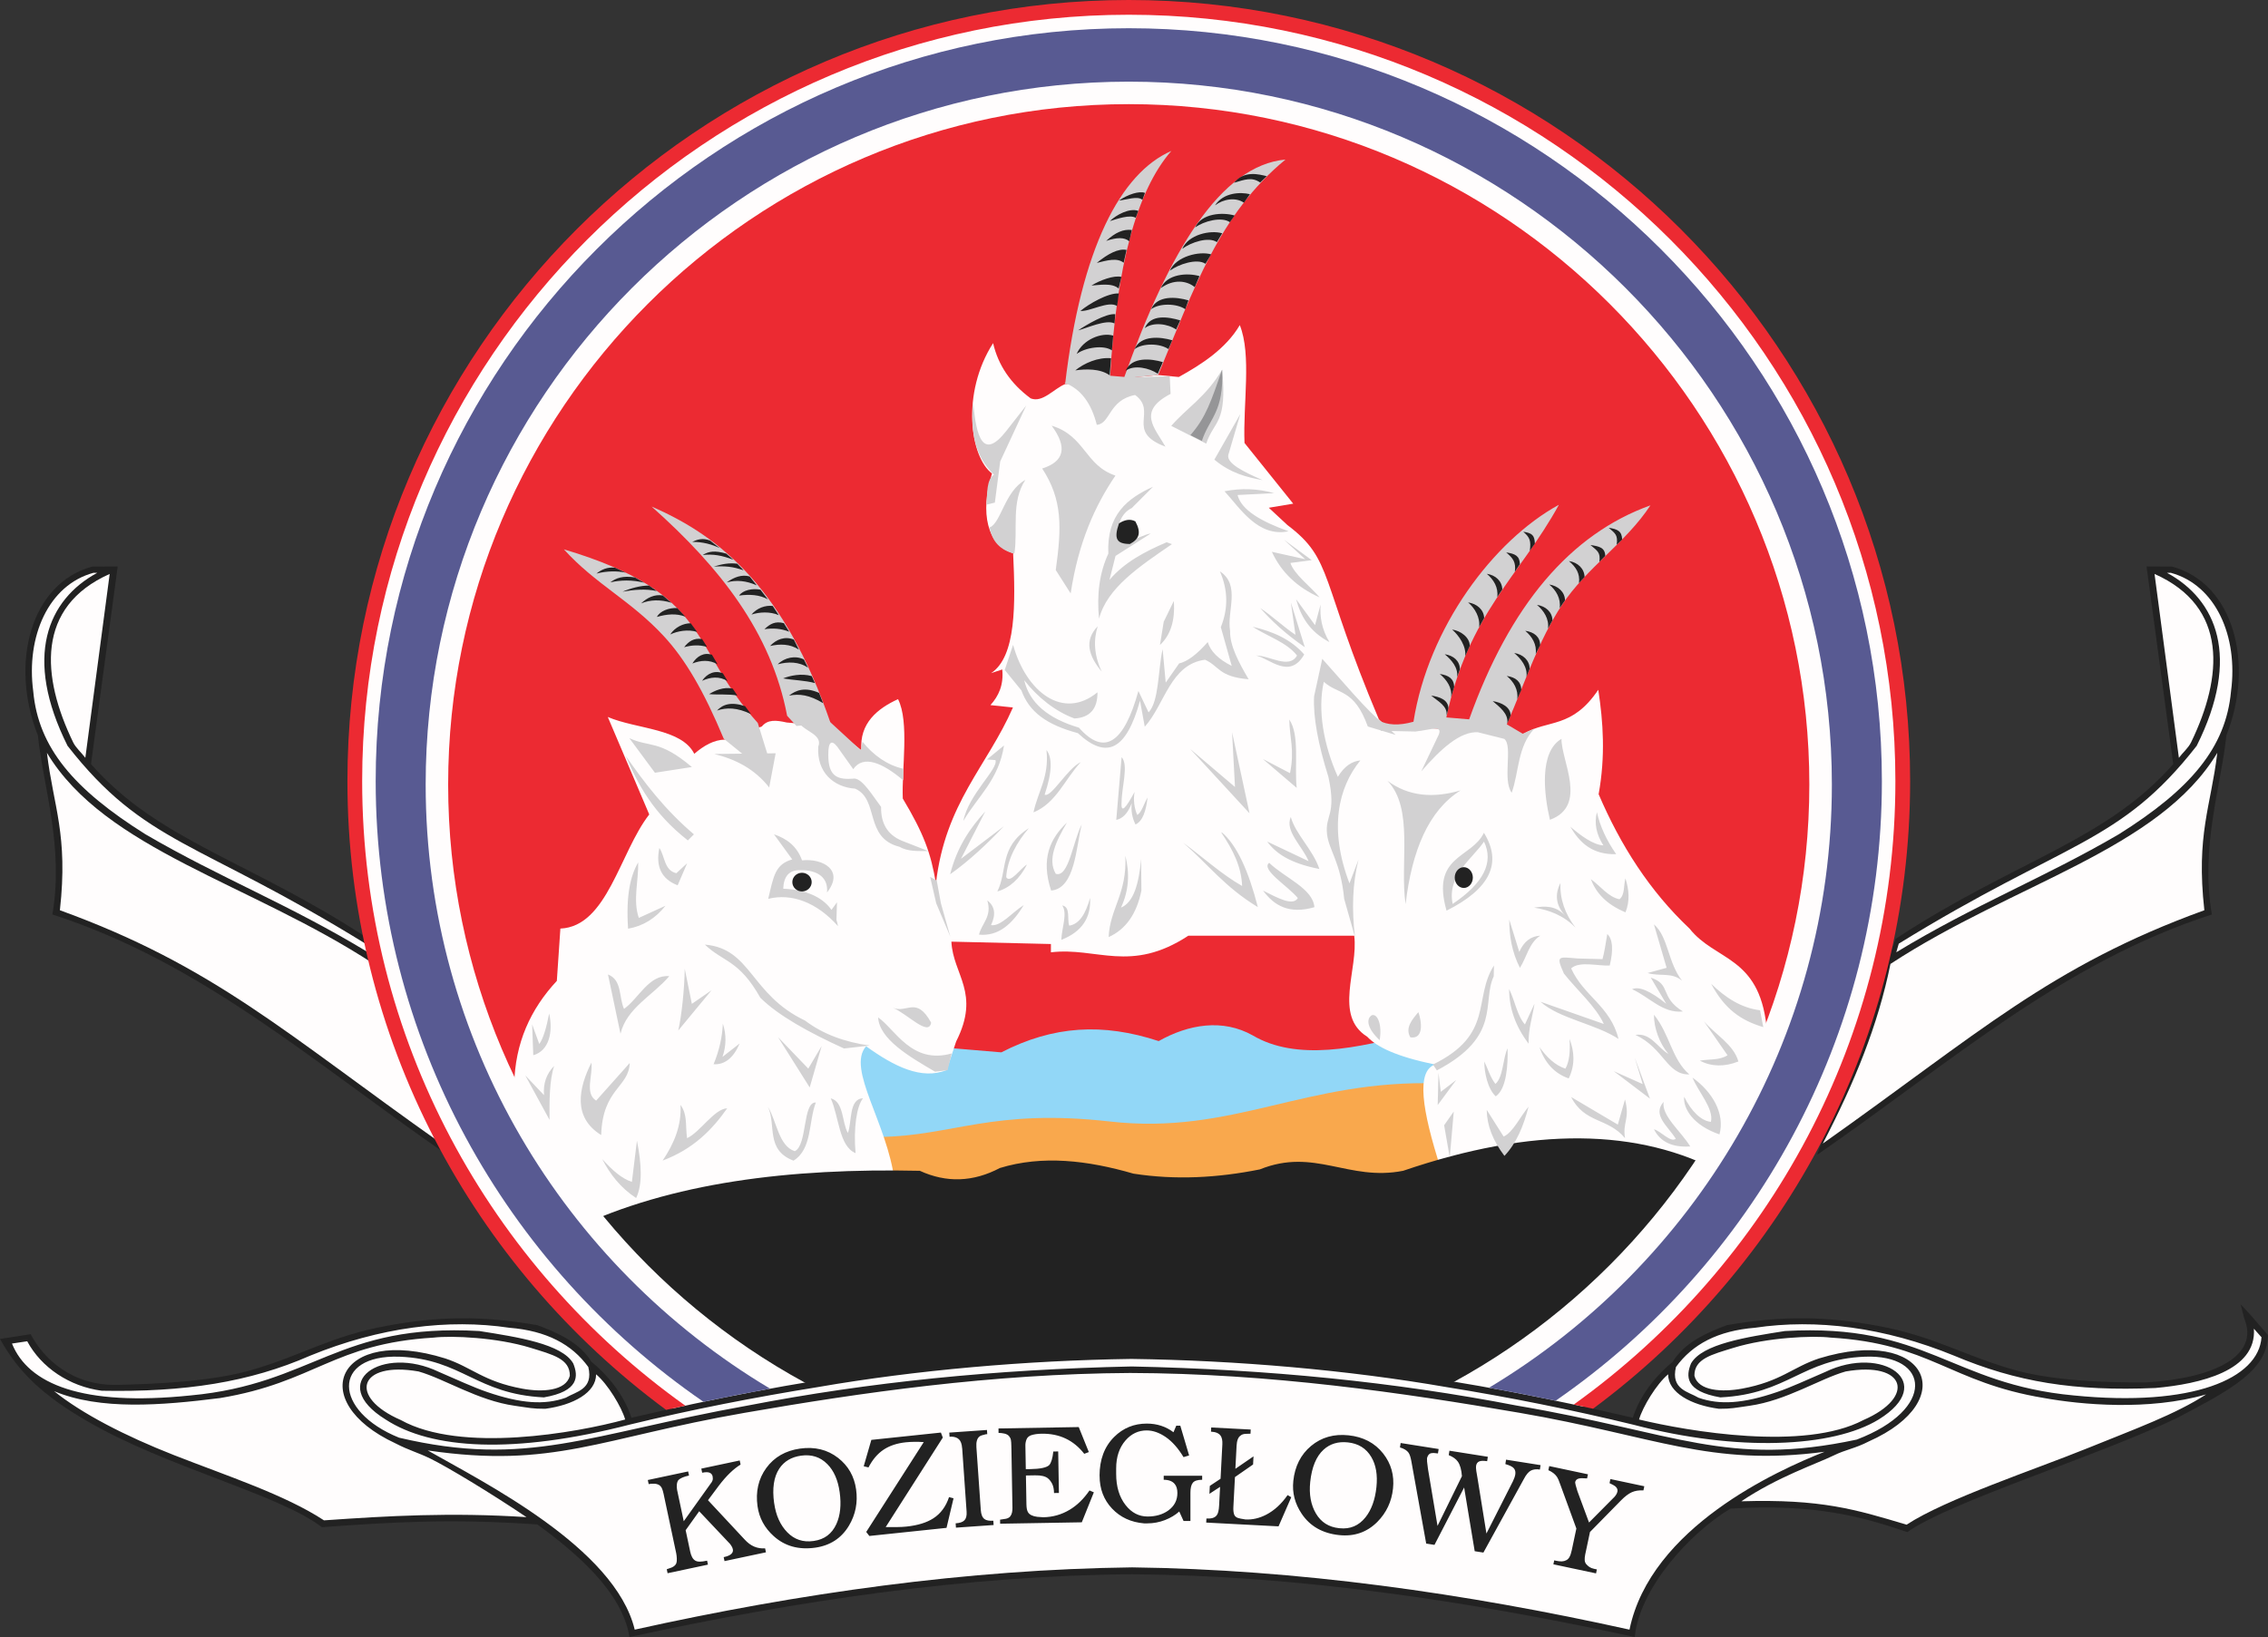 <?xml version="1.0" encoding="ISO-8859-1" standalone="yes"?>
<svg width="566.058" height="408.703">
  <rect width="100%" height="100%" fill="#333333" stroke="none"/>
  <defs> 
    <marker id="ArrowEnd" viewBox="0 0 10 10" refX="0" refY="5" 
     markerUnits="strokeWidth" 
     markerWidth="4" 
     markerHeight="3" 
     orient="auto"> 
        <path d="M 0 0 L 10 5 L 0 10 z" /> 
    </marker>
    <marker id="ArrowStart" viewBox="0 0 10 10" refX="10" refY="5" 
     markerUnits="strokeWidth" 
     markerWidth="4" 
     markerHeight="3" 
     orient="auto"> 
        <path d="M 10 0 L 0 5 L 10 10 z" /> 
    </marker> </defs>
<g>
<path style="stroke:none; fill-rule:evenodd; fill:#ec2a32" d="M 281.117 12.629C 380.84 12.629 462.176 93.961 462.176 193.684C 462.176 293.406 380.844 374.742 281.117 374.742C 181.395 374.742 100.062 293.41 100.062 193.684C 100.062 93.961 181.395 12.629 281.117 12.629"/>
<path style="stroke:none; fill-rule:evenodd; fill:#92d7f7" d="M 208.184 259.211L 249.914 262.731C 262.918 256.043 275.25 255.34 289.191 259.918C 296.672 255.695 305.203 254.289 312.684 258.512C 323.438 264.848 338.398 262.031 354.414 257.457L 367.738 277.168L 214.137 288.781L 208.176 259.215"/>
<path style="stroke:none; fill-rule:evenodd; fill:#f9a84d" d="M 218.355 300.043L 219.406 283.852C 237.876 283.621 247.578 276.695 276.918 279.984C 307.777 283.504 325.664 269.426 358.98 270.481L 368.797 302.16L 218.352 300.051"/>
<path style="stroke:none; fill-rule:evenodd; fill:#fffdfd" d="M 344.188 179.613L 345.695 181.09L 380.203 183.223C 386.438 179.551 392.301 182 398.906 172.207C 400.137 180.293 400.723 188.707 398.996 198.281C 404.477 211.086 411.758 222.481 421.676 231.824C 428.082 239.938 438.922 238.59 440.895 256.164L 442.41 257.461C 437.367 269.5 431.695 280.641 425.668 290.703L 359.535 291.59C 354.867 277.02 353.445 267.484 358.133 265.77C 348.348 263.738 343.641 261.363 341.242 258.832C 332.777 253.543 339.074 242.016 337.992 233.606L 296.594 233.606C 282.152 243.082 273.727 236.375 262.293 237.758L 262.293 235.684L 237.454 235.094C 237.848 243.402 244.812 247.816 238.637 260.024L 236.273 267.145C 230.046 269.68 223.195 266.281 216.165 261.211C 211.214 266.844 221.492 280.422 223.258 294.75L 149.626 303.949C 141.324 294.586 134.367 283.414 128.333 271.004C 128.497 260.391 132.441 251.906 138.977 244.887L 139.863 231.828C 151.585 231.324 154.648 212.836 162.042 203.336L 151.695 179C 158.891 182.066 170.117 181.836 173.281 188.199C 175.667 186.141 178.18 184.703 180.969 184.641L 190.137 181.379C 191.605 179.586 193.68 179.777 196.344 180.379L 207.583 181.379L 215.003 187.328C 214.421 180.563 219.066 176.859 224.137 174.551C 227.003 180.199 225.027 192.039 225.32 199.363C 230.542 208.09 232.355 213.031 233.594 220.559C 235.911 200.445 246.406 191.274 252.812 176.629L 247.195 176.039C 249.238 173.781 250.531 171.016 250.152 167.137L 247.355 168.059C 253.648 163.93 253.461 150.797 252.863 138.121C 246.426 136.137 244.504 128.117 247.59 118.211C 242.117 114.098 239.839 98.148 247.863 85.668C 249.141 91.195 252.266 95.793 257.246 99.461C 260.227 100.621 262.961 97.09 265.82 95.902L 289.035 93.633L 294.207 94.121C 299.777 91.043 305.961 87.094 309.434 81.16C 312.414 88.621 310.219 100.781 310.613 110.594L 322.766 125.746L 316.676 126.766L 321.305 131.074C 332.855 139.781 329.281 144.379 344.16 179.621"/>
<path style="stroke:none; fill-rule:evenodd; fill:#222222" d="M 143.305 306.734C 167.458 295.25 197.003 291.586 229.574 292.301C 236.234 295.352 242.898 295.117 249.562 291.602C 260.137 288.375 271.363 289.668 282.875 293.008C 293.395 294.648 303.914 294.063 314.434 291.953C 328.109 286.441 336.527 295 350.203 292.301C 382.465 281.277 409.117 281.508 430.16 293.004L 396.496 341.578L 339.336 356.711L 201.165 358.82L 161.54 335.941L 143.305 306.731"/>
<path style="stroke:none; fill-rule:evenodd; fill:#fffdfd" d="M 281.719 26C 375.273 26 451.582 102.305 451.582 195.863C 451.582 289.422 375.273 365.727 281.719 365.727C 188.161 365.727 111.852 289.422 111.852 195.863C 111.852 102.305 188.161 26 281.719 26zM 281.102 2.289C 387.688 2.289 474.621 89.047 474.621 195.418C 474.621 301.789 387.691 388.547 281.102 388.547C 174.516 388.547 87.582 301.793 87.582 195.418C 87.582 89.051 174.516 2.289 281.102 2.289"/>
<path style="stroke:none; fill-rule:evenodd; fill:#222222" d="M 535.742 141.43L 542.109 141.461C 557.519 145.613 562.766 165.754 555.664 183.602C 554.386 196.215 549.114 211.387 552.05 228.305C 514.609 240.395 486.684 265.426 453.527 288.305L 473.125 234.387C 502.683 214.945 525.633 209.941 542.406 190.758L 535.747 141.43"/>
<path style="stroke:none; fill-rule:evenodd; fill:#222222" d="M 29.379 141.43L 23.012 141.461C 7.602 145.613 2.356 165.754 9.457 183.602C 10.734 196.215 16.008 211.387 13.07 228.305C 50.512 240.395 78.438 265.426 111.593 288.305L 91.996 234.387C 62.438 214.945 39.488 209.941 22.715 190.758L 29.375 141.43"/>
<path style="stroke:none; fill-rule:evenodd; fill:#222222" d="M 282.41 337.809C 328.68 338.547 365.59 344.191 407.516 353.953C 409.504 347.84 413.797 342.969 417.484 339.988C 420.453 335.156 425.848 332.777 430.988 330.84C 445.305 328.367 455.992 328.672 468.707 331.024C 482.441 333.559 489.473 338.086 501.703 341.715C 511.898 344.805 526.211 345.211 535.688 345.133C 553.239 344.035 563.856 338.27 560.161 329.277L 559.203 325.606L 561.586 328.156L 566.058 333.332C 565.839 342.063 557.133 346.797 543.403 353.984C 523.047 363.738 487.098 374.75 476.012 382.504C 465.617 378.938 453.258 375.27 431.887 376.645C 421.535 382.848 409.184 396.68 408.008 408.703C 366.051 399.574 323.578 393.316 282.543 393.031C 241.52 393.32 199.059 399.574 157.109 408.703C 155.324 397.473 143.809 387.641 134.109 380.594C 112.398 379.082 97.668 380.031 80.348 381.281C 69.535 372.984 41.453 366.328 21.641 354.734C 10.527 348.297 4.512 342.402 0 334.285L 7.66 333.094C 10.723 338.996 17.812 346.059 29.488 345.75C 38.965 345.5 53.211 344.949 63.406 341.856C 75.637 338.231 82.668 333.566 96.403 331.027C 109.118 328.676 119.805 328.371 134.126 330.844C 139.262 332.777 144.661 335.156 147.628 339.992C 151.316 342.973 155.609 347.844 157.598 353.957C 199.434 344.215 236.27 338.574 282.402 337.813"/>
<path style="stroke:none; fill-rule:evenodd; fill:#d2d1d2" d="M 289.051 93.617L 265.836 95.887C 269.852 61.945 279.68 43.211 292.348 37.684C 283.684 47.602 278.668 66.527 277.082 93.809L 280.621 94.106C 291.809 62.668 304.672 41.301 320.84 39.832C 304.348 53.391 297.977 72.082 289.051 93.617zM 376.074 180.84C 380.988 169.492 383.996 159.941 389.773 151.137C 395.922 141.766 405.766 135.543 411.918 126.168C 391.91 133.344 376.828 151.152 366.676 179.594L 360.984 179.113C 366.469 153.195 379.344 143.781 389.078 126.02C 372.746 134.941 356.5 156.621 352.781 180.188C 349.102 181.227 346.238 181.035 344.047 179.836L 344.633 182.449L 353.258 182.633C 357.293 182.203 360.598 180.668 358.762 184.106L 354.727 192.578C 359.633 186.93 364.438 182.566 368.855 182.816L 375.461 184.473C 377.66 186.375 374.91 194.539 377.293 197.918C 379.156 192.699 378.727 186.316 382.98 181.895L 380.047 183.18L 376.074 180.836L 376.074 180.84zM 207.242 180.371L 198.792 181.25L 196.454 178.703C 192.508 157.891 179.723 141.684 162.633 126.465C 180.305 134.137 195.949 147.504 207.247 180.371L 207.242 180.371zM 189.128 180.481L 191.77 189.027L 186.102 188.867L 180.626 184.414C 175.622 172.426 171.031 164.625 165.71 158.859C 157.415 149.867 148.622 145.875 140.742 137.148C 177.958 148.293 171.917 161.391 189.126 180.484"/>
<path style="stroke:none; fill-rule:evenodd; fill:#d2d1d2" d="M 304.891 207.762L 304.891 207.981C 307.648 212.066 309.844 216.324 310.016 221.195C 305.016 218.375 300.207 213.992 295.301 210.387C 301.512 215.746 305.586 221.398 313.938 226.469C 311.652 217.551 308.734 210.961 304.891 207.762zM 301.91 134.758L 303.418 129.199L 305.18 123.77L 302.539 125.285L 300.652 133.496L 302.035 135.137L 300.652 133.496L 302.539 125.285L 305.18 123.77L 303.418 129.199L 301.91 134.758zM 215.27 185.199L 214.833 187.293L 206.801 179.906L 199.605 180.699C 200.997 182.598 205.387 183.492 204.23 186.391C 203.792 192.774 208.046 196.527 213.417 196.891C 219.52 199.574 215.622 209.172 224.499 211.41C 226.583 212.621 229.02 212.457 231.695 212.481L 225.133 209.914C 221.348 208.359 219.844 205.391 219.906 201.457C 217.855 198.727 215.359 194.547 213.309 194.375C 209.18 194.742 206.691 194.031 206.73 188.426C 206.704 185.234 207.523 184.57 208.977 186.434L 212.958 192.027C 215.469 188.383 220.262 190.434 225.441 194.813L 225.469 191.934C 221.46 191.039 218.031 188.598 215.277 185.195L 215.27 185.199zM 260.117 116.969C 265.191 124.742 265 131.563 263.5 142.313L 267.219 148.156C 269.152 135.426 273.273 126.266 278.398 118.734C 270.754 116.191 270.867 108.824 262.48 106.277C 266.453 111.652 265.664 115.219 260.117 116.969zM 208.762 229.656L 208.895 225.27L 207.523 227.164C 205.238 223.859 200.938 222.098 195.484 221.879C 195.602 218.774 196.964 217.234 199.579 217.258C 204.348 217.117 206.777 219.356 206.402 222.816C 210.796 217.324 205.449 214.258 200.176 214.793C 198.895 211.215 196.329 209.359 193.171 208.289L 197.73 214.559C 193.469 215.805 193.109 218.617 191.734 224.406C 197.536 222.957 203.812 225.223 209.148 231.215C 209.055 230.676 208.926 230.16 208.758 229.664L 208.762 229.656zM 274.309 154.445C 276.301 146.801 284.289 141.481 292.5 135.852L 291.18 135.379C 285.699 137.719 280.625 140.406 276.906 144.77L 278.418 138.793L 287.207 133.195C 284.438 133.606 280.246 136.957 278.891 134.426C 278.766 131.141 279.832 128.106 282.48 126.836L 287.773 121.527C 281.395 124.414 276.18 128.484 276.621 138.223C 274.402 143.008 273.703 148.488 274.309 154.445zM 247.008 131.68C 249.852 130.57 250.723 122.656 255.906 119.816C 252.289 125.332 254.09 132.082 253.18 138.219C 249.645 137.359 247.59 135.18 247.008 131.684L 247.008 131.68zM 256.137 101.227L 251.09 107.676C 245.434 114.848 243.629 109.383 242.902 100.383C 242.195 107.578 243.227 113.949 248.102 118.508C 246.199 119.723 246.418 123.066 246.211 125.988L 248.297 125.477L 249.637 115.203L 256.129 101.231L 256.137 101.227zM 266.277 205.375C 262.098 209.356 259.723 214.395 262.344 222.336C 268.379 221.824 268.574 211.34 269.98 205.84C 267.82 209.941 266.73 219.234 263.496 218.152C 261.395 214.535 263.543 210.074 266.277 205.375zM 278.605 204.691C 280.148 204.387 281.473 203.137 282.48 200.496C 282.254 202.363 282.555 204.145 283.402 205.84C 285.211 205.012 286.035 202.449 286.41 199.106C 285.551 200.551 284.891 202.945 283.828 203.449C 283.105 201.707 282.82 199.816 283.172 197.711C 281.074 201.629 279.703 203.356 279.934 200.266C 279.934 196.524 281.746 190.957 279.934 189.031L 278.605 204.691zM 261.184 187.25C 261.914 193.988 259.027 197.625 257.945 202.816C 263.625 200.52 265.812 194.453 269.75 190.27C 266.34 191.902 262.391 199.191 260.723 198.398C 262.68 192.582 262.621 189.113 261.184 187.246L 261.184 187.25zM 256.785 206.77C 249.332 211.496 251.543 217.301 248.918 222.566C 252.012 221.668 254.48 219.422 256.324 215.832C 254.594 216.883 252.121 220.699 251.129 218.992C 251.402 214.52 253.828 210.168 256.785 206.77zM 252.852 160.992C 256.117 172.801 265.34 179.871 273.914 172.84C 273.949 176.981 272.031 179.156 268.156 179.371C 263.492 177.66 258.992 174.148 255.633 169.82C 256.918 175.406 261.473 179.356 269.289 181.668C 275.539 188.766 280.484 185.711 284.129 172.508L 286.668 177.856C 289.301 175.047 289.004 167.328 290.172 162.059L 290.945 170.422L 294.285 165.637C 296.34 165.168 298.723 163.391 301.434 160.301C 302.125 162.613 304.121 164.598 307.422 166.254L 304.699 156.574C 306.578 151.93 306.5 147.281 304.469 142.637C 309.719 146.117 306.164 152.547 307.012 157.504C 306.918 161.117 309.113 165.309 311.641 169.586C 304.098 168.945 304.387 166.336 300.762 164.707C 292.078 165.859 290.73 175.856 285.715 181.434L 284.531 174.93C 281.156 187.125 276.312 189.828 269.023 183.035C 261.227 180.957 256.855 177.731 254.93 172.375L 250.766 167.266L 252.848 160.992L 252.852 160.992zM 305.027 92.285C 306.352 105.906 302.988 104.93 301.055 110.758L 292.328 106.324C 296.262 101.797 300.922 99.176 305.027 92.289L 305.027 92.285zM 272.066 224.195C 272.348 229.086 270.047 232.617 264.891 234.648C 264.965 231.785 266.5 228.043 265.121 226.055C 267.254 226.465 266.281 229.414 266.859 231.098C 269.469 230.699 271.008 227.973 272.062 224.195L 272.066 224.195zM 280.871 213.645C 281.324 223.141 277.02 226.793 276.699 233.953C 280.977 232.031 283.703 228.16 284.875 222.34L 284.801 214.441C 284.262 220.652 282.91 225.324 279.777 226.598C 281.793 222.285 281.965 217.965 280.875 213.648L 280.871 213.645zM 315.191 189.488L 323.637 196.707C 323.02 191.02 324.441 183.574 321.785 179.641C 321.844 184.102 323.168 187.297 321.965 193.027L 315.191 189.488zM 311.863 203.055L 307.508 182.82L 308.234 196.481L 297.047 186.977L 311.867 203.055L 311.863 203.055zM 318.016 123.121L 308.875 123.582C 309.812 127.34 314.793 130.195 321.605 132.641C 313.914 134.219 309.402 126.719 305.621 122.652C 309.754 121.828 313.887 121.981 318.016 123.117L 318.016 123.121zM 329.359 149.145C 323.758 146.66 319.781 142.867 317.438 137.762L 325.77 139.617L 320.445 134.738L 327.387 139.848L 322.062 140.543C 323.023 143.406 326.922 146.274 329.352 149.141L 329.359 149.145zM 290.879 111.516C 288.188 106.797 283.77 102.691 292.16 98.34L 291.949 93.934L 280.168 94.238L 265.633 95.543C 269.906 97.121 272.426 100.856 273.742 106.063C 277.176 105.805 276.668 99.863 283.305 98.613C 289.031 102.789 280.719 107.711 290.879 111.516zM 309.566 103.371L 306.559 113.594C 306.141 115.684 310.301 117.774 315.121 119.863C 311.109 119.148 307.098 118.102 303.086 114.754L 309.566 103.371zM 327.973 173.883L 330.016 164.481C 334.812 169.797 341.453 177.781 345.027 180.43L 348.336 183.473L 341.387 181.379C 337.922 171.832 334.062 173.527 330.398 170.219C 328.82 177.164 330.316 185.957 333.91 193.945C 335.633 191.113 337.539 190.07 339.527 189.84C 334.012 196.59 331.598 206.895 336.805 220.539L 339.059 214.625C 337.566 220.527 337.348 227 338.184 233.945L 335.492 224.43C 334.574 215.059 331.688 212.34 331.215 208.297C 330.645 203.422 333.633 203.637 331.559 193.992C 328.992 185.809 327.715 179.031 327.977 173.891L 327.973 173.883zM 312.621 156.469C 317.77 157.684 322.203 159.613 325.512 163.395C 321.852 169.777 316.859 164.359 313.5 163.66C 316.902 163.66 321.738 167.148 323.715 163.66C 321.141 160.34 316.32 158.863 312.621 156.465L 312.621 156.469zM 328.211 156.07L 323.492 149.606C 324.648 153.863 326.824 157.688 331.805 160.305C 329.844 157.024 329.383 153.926 329.602 150.914L 328.215 156.07L 328.211 156.07zM 322.184 150.422L 325.656 161.574C 320.711 158.164 317.312 154.949 314.547 151.816C 317.199 153.524 320.672 156.77 323.328 158.481L 322.184 150.422zM 322.164 203.984C 323.367 208.305 327.727 212.176 329.293 216.949C 321.891 215.508 318.379 212.996 316.273 210.106L 326.602 215C 325.125 211.332 320.578 207.477 322.164 203.984zM 316.777 215.414C 320.535 219.106 327.719 221.805 328.051 226.492C 321.695 228.316 317.984 226.07 315.238 222.344C 318.895 224.195 322.711 226.293 323.918 224.207C 321.539 221.274 314.559 217.074 316.777 215.41L 316.777 215.414zM 274.969 167.668C 271.699 163.754 270.523 159.941 273.965 156.363C 272.887 159.813 273.035 163.543 274.969 167.668zM 289.508 161.035L 290.449 155.227L 292.965 150.047C 293.32 154.891 292.168 158.555 289.504 161.035L 289.508 161.035zM 255.504 225.977C 252.656 230.703 249.188 233.809 244.344 233.34C 245.031 230.492 247.66 228.84 246.41 224.789C 248.312 226.246 248.621 228.309 247.336 230.965C 249.758 231.398 252.777 227.641 255.5 225.977L 255.504 225.977zM 245.906 202.586C 242.176 206.676 238.883 211.379 237.141 218.27C 241.828 214.957 246.242 210.816 250.535 206.301L 239.844 214.41L 245.906 202.586zM 246.34 189.606L 250.586 186.117C 249.242 194.793 244.016 198.828 240.434 204.957C 241.762 198.242 249.215 191.981 248.457 189.762L 246.34 189.613L 246.34 189.606zM 133.098 263.449C 137.066 262.344 138.079 257.586 137.066 253.035C 136.378 256.524 135.589 259.332 134.594 260.637L 132.812 255.754L 133.098 263.449zM 138.312 266.117C 137.109 269.617 137.113 275.141 137.152 279.582L 131.102 268.484L 135.777 273.414C 135.536 270.516 136.378 268.086 138.312 266.121L 138.312 266.117zM 157.165 265.402C 156.973 271.481 150.383 271.777 150.046 283.379C 142.915 278.973 144.395 271.691 147.613 265.285C 148.008 268.449 145.867 272.965 148.792 274.781L 157.161 265.402L 157.165 265.402zM 150.296 289.352C 152.247 293.125 154.824 296.524 158.77 299.102C 160.406 295.68 160.126 290.609 158.973 284.789L 157.71 295.07C 155.238 294.289 152.766 292.133 150.292 289.356L 150.296 289.352zM 165.387 289.746C 168.266 285.469 170.148 280.938 169.839 275.859C 171.628 278.274 171.031 280.84 171.477 284.156C 174.667 282.723 178.309 276.789 181.499 276.703C 177.747 282.024 173.122 286.824 165.378 289.75L 165.387 289.746zM 207.344 274.207C 210.656 275.09 210.089 280.168 211.613 282.852C 212.676 280.223 211.796 274.293 215.398 274.207C 213.82 276.133 212.977 281.668 213.54 287.898C 209.383 286.184 209.406 278.77 207.339 274.207L 207.344 274.207zM 198.042 289.77C 202.738 286.879 201.762 280.09 203.622 275.25C 200.29 275.066 201.531 285.934 198.367 287.406C 194.339 286.109 193.895 280.016 191.661 276.316C 193.786 280.797 190.988 287.082 198.042 289.766L 198.042 289.77zM 205.074 261.141L 202.089 271.488L 194.191 258.938L 201.734 266.785L 205.074 261.141zM 217.059 261.035C 210.805 260.152 205.398 258.191 200.938 254.801C 187.227 248.281 187.551 236.809 175.93 235.832C 180.542 240.258 184.415 239.586 189.777 249.109C 194.27 253.551 201.777 257.719 210.652 261.762L 217.059 261.039L 217.059 261.035zM 169.281 257.289C 170.128 253.613 170.848 246.731 170.898 241.848L 172.676 250.625L 177.579 247.238L 169.277 257.285L 169.281 257.289zM 151.747 243.297L 154.867 258.094C 156.383 251.652 162.98 248.504 167.04 243.711C 161.934 243.289 159.516 249.156 155.753 251.883C 154.417 249.024 155.324 244.66 151.749 243.297L 151.747 243.297zM 219.161 254.004C 223.339 256.852 227.516 265.848 237.52 263.004L 236.503 267.195L 233.367 267.551C 226.902 263.781 219.464 259.418 219.165 254L 219.161 254.004zM 232.398 255.309C 228.667 248.578 226.43 253.086 222.848 251.598C 226.43 253.082 231.805 258.914 232.398 255.309zM 156.137 188.645C 159.219 195.852 162.999 203.012 171.68 209.82L 173.191 208.301C 166.046 202.238 160.887 195.512 156.137 188.648L 156.137 188.645zM 159.281 215.32C 159.411 219.699 157.911 224.785 159.441 229.164L 166.089 226.133C 163.605 229.293 160.497 231.203 156.762 231.859C 156.199 223.531 157.348 218.645 159.273 215.324L 159.281 215.32zM 164.566 211.699C 165.977 213.797 165.753 217.309 168.805 218.004L 171.497 215.524L 169.133 221.024C 165.117 219.484 163.594 216.375 164.566 211.703L 164.566 211.699zM 178.098 265.703C 179.492 262.328 180.266 258.949 180.415 255.574C 181.316 258.336 181.281 261.098 180.32 263.863L 184.605 260.52C 183.059 264.125 180.891 265.856 178.098 265.703zM 178.27 188.238L 193.589 188.066L 191.977 196.594C 188.292 191.906 183.527 189.543 178.273 188.238L 178.27 188.238zM 157.066 184.285C 162.27 186.688 164.473 184.57 172.684 191.496L 163.46 192.922L 157.07 184.281L 157.066 184.285zM 233.792 219.82L 234.835 225.516L 237.18 233.836L 233.665 225.516L 232.152 218.922L 233.792 219.82zM 370.363 207.918C 367.254 214.395 357.086 213.481 361.035 227.352C 371.918 221.902 375.027 215.422 370.363 207.918zM 362.559 225.676C 361.078 218.539 367.57 214.328 370.383 210.117C 372.887 215.301 370.281 220.488 362.559 225.676zM 344.34 259.684C 341.18 256.742 340.93 254.359 342.371 253.465C 343.793 252.973 345.008 255.813 344.34 259.684zM 352.008 258.984C 355.438 259.508 354.828 254.977 354.008 252.695C 352.422 254.547 350.629 256.668 352.008 258.984zM 357.633 265.77C 373.043 258.25 367.586 249.344 372.867 241.051L 372.809 243.75C 369.781 250.223 374.898 258.691 358.625 267.231L 357.637 265.77L 357.633 265.77zM 412 244.07C 417.258 245.809 414.117 248.844 420.023 252.527C 414.934 253.051 411.57 248.824 407.34 246.973C 409.031 246.168 411.875 247.371 415.867 250.602L 412 244.07zM 412.801 253.336C 416.82 258.301 417.176 264.352 421.629 268.238C 416.07 268.406 415.254 261.66 408.188 258.371C 412.008 257.801 413.68 261.547 416.426 263.137C 414.141 260.449 412.789 256.606 412.801 253.34L 412.801 253.336zM 407.988 264.012L 411.801 274.281L 402.773 267.434L 409.996 270.656L 407.992 264.012L 407.988 264.012zM 392.133 273.879C 395.535 280.543 401.309 278.996 405.574 284.148C 404.93 280.063 406.867 279.434 405.574 274.484L 403.785 280.77L 392.133 273.879zM 384.211 261.391C 385.496 265.16 387.785 267.934 391.531 269.242C 393.207 265.723 392.914 262.484 391.73 259.375C 391.918 262.391 391.73 265.02 390.695 266.805C 388.074 265.926 386.016 263.914 384.211 261.395L 384.211 261.391zM 381.5 276.297C 380.25 281.148 378.457 285.457 375.484 288.578C 372.578 284.754 371.105 280.926 371.07 277.102L 375.281 283.746C 377.566 282.777 379.426 278.781 381.5 276.297zM 370.461 265.016C 370.441 267.707 371.289 271.84 373.316 273.711C 376.062 271.848 376.383 265.645 376.266 261.723C 375.047 264.328 375.207 268.938 373.223 270.617C 371.844 268.75 371.383 266.883 370.461 265.016zM 422.434 269.043C 427.328 272.539 430.578 277.984 429.156 283.215C 422.559 280.949 420.051 276.734 420.344 273.82C 422.141 277.492 424.652 279.867 427.023 280.082C 427.789 276.766 423.82 272.578 422.434 269.047L 422.434 269.043zM 415.211 275.086C 414.625 278.578 419.633 282.508 421.848 286.219C 417.398 286.52 414.383 285.09 412.805 281.934C 414.477 282.359 417.008 285.379 418.25 284.293C 416.16 281.008 412.348 278.371 415.215 275.086L 415.211 275.086zM 425.242 254.945C 428.117 258.301 432.715 260.793 433.871 265.012C 430.375 266.383 427.164 266.316 424.242 264.813C 426.547 264.363 429.07 264.777 431.168 263.461L 425.246 254.945L 425.242 254.945zM 439.289 252.227C 434.574 251.645 430.648 249.078 427.078 245.609C 430.41 251.883 434.461 254.766 440.09 256.426L 439.289 252.231L 439.289 252.227zM 363.441 269.648L 358.828 275.891L 359.027 267.836L 359.598 272.586L 363.438 269.648L 363.441 269.648zM 362.836 277.504L 361.836 288.981L 360.434 280.926L 362.84 277.504L 362.836 277.504zM 376.652 246.926C 376.664 251.469 378.07 256.012 381.512 260.555C 381.453 256.688 382.488 253.926 382.98 250.609L 380.598 255.766C 378.672 253.617 378.031 249.625 376.652 246.926zM 350.812 225.707C 349.305 215.445 352.961 201.844 346.281 194.922C 351.586 198.875 357.766 199.309 364.551 197.328C 356.57 202.32 352.391 212.305 350.816 225.707L 350.812 225.707zM 376.688 229.59C 376.684 233.602 377.312 237.617 379.352 241.637C 381.039 238.961 381.652 235.359 384.418 233.606C 382.062 233.723 380.32 235.074 379.191 237.656L 376.688 229.594L 376.688 229.59zM 389.469 220.438C 389.289 224.359 390.535 228.078 393.223 231.594C 390.238 228.543 386.691 227.188 382.887 226.602C 385.598 226.16 388.254 226.074 390.555 228.512C 388.352 226.027 387.992 223.332 389.469 220.434L 389.469 220.438zM 412.801 230.777C 416.434 233.957 416.188 240.164 419.82 244.859C 417.242 242.629 414.234 243.856 411.223 242.922L 415.961 241.625L 412.797 230.781L 412.801 230.777zM 401.164 233.195C 402.512 234.504 402.711 237.055 401.766 241.047C 398.844 241.215 394.195 239.875 392.133 241.77C 395.211 248.648 401.953 251.207 403.957 259.387C 398.34 255.648 389.055 254.285 384.512 250.109L 400.293 255.648C 398.266 251.238 393.652 247.258 390.328 243.059C 388.305 238.488 388.859 238.891 393.723 239.293L 399.953 239.461C 400.352 238.094 400.754 235.715 401.156 233.191L 401.164 233.195zM 397.051 219.5C 398.316 222.793 400.738 225.703 405.695 227.77C 406.84 224.941 406.578 222.113 405.684 219.289C 405.188 221.027 405.605 223.387 404.188 224.512C 401.352 223.922 399.43 221.172 397.055 219.5L 397.051 219.5zM 391.934 206.406C 394.246 210.356 397.367 213.41 403.371 213.25C 400.949 209.762 399.344 206.27 398.559 202.777C 397.871 205.535 398.41 208.297 400.176 211.055C 397.633 210.945 394.48 208.57 391.938 206.402L 391.934 206.406zM 386.836 204.672C 385.359 198.367 384.098 187.738 389.727 184.457C 389.625 189.898 396.414 201.176 386.836 204.672"/>
<path style="stroke:none; fill-rule:evenodd; fill:#959597" d="M 305.027 92.285C 305.469 102.965 301.898 104.246 299.965 110.074L 297.102 108.648C 301.035 104.121 302.219 100.27 305.027 92.285"/>
<path style="stroke:none; fill-rule:evenodd; fill:#fffdfd" d="M 282.574 391.309C 241.344 391.824 199.605 397.727 158.415 406.856C 153.488 386.348 120.32 369.875 106.757 362.117C 138.171 366.711 149.796 358.996 185.833 352.727C 214.617 347.719 247.547 342.957 282.059 342.777C 316.938 342.871 350.211 347.719 379.281 352.727C 413.117 358.551 426.688 366.234 455.371 362.457C 443.648 367.082 411.934 381.348 406.699 406.856C 365.52 397.731 323.789 391.828 282.566 391.309L 282.574 391.309zM 282.379 339.27C 256.012 339.648 228.551 342.066 204.238 346.281C 188.339 348.844 172.684 351.906 157.355 355.621C 128.176 363.168 107.641 361.832 96.266 354.406C 81.328 345.207 95.347 335.668 109.543 342.508C 114.171 344.5 118.074 346.328 121.617 347.543C 130.012 350.418 135.911 350.832 141.21 348.953C 143.73 347.441 148.184 346.895 146.835 341.285C 142.723 335.613 136.398 332.238 127.126 331.488C 111.859 329.211 94.829 331.328 77.371 338.473C 62.305 345.086 46.055 347.609 25.398 347.211C 17.316 346.145 10.289 341.398 6.793 334.859L 2.992 335.43C 7.051 345.527 20.477 351.191 47.57 348.383C 78.246 345.539 84.332 330.293 119.626 332.305C 129.148 333.805 140.273 335.508 143.07 340.395C 144.352 343.543 144.594 347.344 135.747 348.871C 118.844 348.043 115.359 339.328 99.743 338.715C 82.703 338.121 83.125 352.297 99.597 358.93C 131.626 366.477 146.542 358.133 186.622 350.906C 217.141 345.012 248.379 341.887 282.441 341.152C 316.598 341.867 347.906 344.996 378.5 350.906C 418.344 357.668 431.078 366.324 463.422 359.406C 483.285 351.82 481.738 338.051 465.379 338.715C 449.766 339.328 446.281 348.039 429.375 348.871C 420.527 347.344 420.77 343.547 422.055 340.395C 424.848 335.508 435.973 333.805 445.5 332.305C 480.793 330.293 486.875 345.539 517.555 348.383C 547.281 351.352 563.714 344.164 564.438 333.863L 562.539 331.727C 563.258 342.203 549.18 345.516 537.964 346.527C 517.719 347.402 503.3 345.02 487.758 338.473C 470.305 331.328 453.27 329.211 438.004 331.488C 428.73 332.238 422.41 335.609 418.293 341.285C 416.945 346.895 421.395 347.438 423.918 348.953C 429.219 350.828 435.117 350.414 443.512 347.543C 447.055 346.332 450.957 344.5 455.59 342.508C 469.781 335.672 483.805 345.207 468.863 354.406C 457.418 361.391 433.727 362.524 407.641 355.688C 392.316 351.973 376.797 348.844 360.895 346.281C 336.473 342.051 308.871 339.629 282.391 339.27L 282.379 339.27zM 148.786 343.121C 151.671 345.527 155.145 351.274 156.036 354.395C 143.816 357.746 115.008 362.848 100.043 354.531C 86.761 348.762 89.519 339.777 104.461 342.398C 110.965 344.234 119.227 349.66 128.473 350.965C 132.046 351.469 132.911 351.731 136.085 351.719C 143.079 350.797 148.792 347.68 148.773 343.113L 148.786 343.121zM 13.48 347.313C 25.031 352.129 40.211 350.883 54.902 349.043C 78.633 345.121 83.18 335.453 108.215 333.949C 112.739 333.406 124.083 333.91 132.438 336.496C 137.906 338.191 142.277 339.219 142.219 343.481C 141.258 347.27 135.359 347.617 130.372 346.699C 120.622 344.906 117.762 341.34 111.114 339.145C 84.293 330.77 75.914 349.758 98.7 360.348C 102.218 362.16 104.175 362.574 107.446 364.172C 111.645 366.227 122.372 372.68 131.398 378.766C 112.461 377.551 97.085 378.445 80.863 379.57C 71.125 373.176 56.664 368.484 43.414 363.281C 31.266 358.512 20.473 352.953 13.477 347.301L 13.48 347.313zM 416.332 343.121C 413.445 345.527 409.973 351.274 409.082 354.395C 421.453 357.359 450.32 362.324 465.074 354.531C 478.355 348.762 475.598 339.777 460.656 342.398C 454.152 344.234 445.891 349.66 436.645 350.965C 433.07 351.469 432.207 351.731 429.031 351.719C 422.039 350.797 416.324 347.68 416.344 343.113L 416.332 343.121zM 550.625 348.125C 536.195 352.285 519.286 350.672 510.219 349.039C 486.488 345.117 481.941 335.449 456.906 333.945C 452.383 333.402 441.039 333.906 432.684 336.492C 427.215 338.188 422.844 339.215 422.902 343.477C 423.863 347.266 429.762 347.613 434.754 346.695C 444.504 344.902 447.363 341.336 454.012 339.141C 480.98 330.863 489.637 349.563 466.426 359.867C 462.906 361.684 460.812 361.824 457.547 363.422C 453.348 365.473 443.637 368.727 434.609 374.813C 454.43 374.211 463.02 376.801 475.852 380.656C 485.59 374.262 507.773 366.926 520.964 361.578C 532.984 356.707 542.969 353.094 550.628 348.117L 550.625 348.125zM 24.27 143.016L 23.297 143.016C 12.125 146.055 6.469 158.859 8.297 172.598C 9.57 186.629 18.383 197.035 36.285 208.277C 54.922 219.172 72.133 225.774 91.84 237.742L 91.215 235.594C 49.344 209.781 36.121 210.856 16.863 186.207C 5.754 163.996 11.902 149.711 24.27 143.012L 24.27 143.016zM 14.949 227.246C 17.051 208.352 13.332 201.426 11.715 187.953C 26.258 212.164 62.508 220.5 93.29 240.656C 96.403 256.012 102.207 270.137 110.168 285.496C 71.305 258.024 53.438 241.219 14.949 227.25L 14.949 227.246zM 27.379 143.289C 8.91 151.504 10.336 168.984 18.254 185.324C 18.926 186.719 20.375 187.949 21.297 189.195L 27.375 143.289L 27.379 143.289zM 550.172 227.246C 548.067 208.352 551.789 201.426 553.406 187.953C 538.864 212.164 502.609 220.5 471.828 240.656C 468.711 256.012 462.91 270.137 454.953 285.496C 493.816 258.024 511.683 241.219 550.172 227.25L 550.172 227.246zM 537.739 143.289C 556.208 151.504 554.781 168.984 546.864 185.324C 546.188 186.719 544.742 187.949 543.817 189.195L 537.739 143.289zM 540.852 143.016L 541.828 143.016C 553 146.055 558.656 158.859 556.828 172.598C 555.555 186.629 546.747 197.035 528.836 208.277C 510.2 219.172 492.988 225.774 473.285 237.742L 473.906 235.594C 515.778 209.781 529 210.856 548.258 186.207C 559.367 163.996 553.214 149.711 540.852 143.012"/>
<path style="stroke:none; fill-rule:evenodd; fill:#ec2a32" d="M 397.594 351.699C 395.988 351.348 394.383 351 392.789 350.656C 441.324 315.902 473.059 259.043 473.059 195.016C 473.059 89.633 387.109 3.68 281.723 3.68C 176.339 3.68 90.391 89.629 90.391 195.016C 90.391 259.211 122.286 316.199 171.042 350.938C 169.449 351.281 167.852 351.633 166.247 351.988C 118.066 316.426 86.71 259.266 86.71 195.016C 86.71 87.606 174.312 0 281.727 0C 389.137 0 476.742 87.606 476.742 195.016C 476.742 259.094 445.559 316.129 397.598 351.703"/>
<path style="stroke:none; fill-rule:evenodd; fill:#585a92" d="M 388.266 349.699C 382.684 348.539 377.152 347.461 371.637 346.461C 422.82 315.762 457.207 259.699 457.207 195.871C 457.207 99.219 378.375 20.387 281.723 20.387C 185.07 20.387 106.239 99.219 106.239 195.871C 106.239 259.859 140.801 316.031 192.204 346.691C 186.691 347.699 181.156 348.793 175.566 349.965C 126.23 316.031 93.766 259.195 93.766 195.008C 93.766 91.484 178.199 7.047 281.727 7.047C 385.25 7.047 469.688 91.481 469.688 195.008C 469.688 259.02 437.395 315.746 388.277 349.695"/>
<path style="stroke:none; fill-rule:evenodd; fill:#222222" d="M 178.958 177.395C 180.402 175.848 182.48 175.145 185.954 176.301L 187.441 178.285C 183.984 176.598 181.292 176.609 178.954 177.395L 178.958 177.395zM 196.93 173.672C 198.661 172.309 200.895 171.434 204.43 172.988L 205.445 175.551C 201.984 173.465 199.512 173.164 196.93 173.672zM 176.988 173.293C 178.352 172.441 180.598 171.41 182.863 171.91L 184.046 173.652C 181.992 173.223 179.046 173.496 176.988 173.293zM 195.454 169.367C 197.156 168.684 200.046 168.039 202.609 168.801L 203.391 170.539C 201.059 169.871 197.812 169.813 195.449 169.367L 195.454 169.367zM 148.878 143.195C 149.954 142.309 151.531 141.496 153.512 141.738L 156.167 142.969C 154.055 142.508 151.441 142.535 148.878 143.195zM 172.762 135.293C 174.02 134.688 175.355 134.246 177.219 134.953L 179.661 136.859C 177.719 135.91 175.406 135.262 172.758 135.293L 172.762 135.293zM 152.333 145.395C 153.734 144.297 155.497 143.691 158.473 144.168L 160.79 145.481C 157.792 144.731 154.883 144.793 152.333 145.395zM 175.378 138.563C 176.898 137.637 178.367 137.387 181.266 138.211L 183.031 139.746C 180.145 138.648 177.98 138.27 175.378 138.566L 175.378 138.563zM 155.367 147.727C 157.464 146.836 159.887 146.191 161.988 146.195L 163.941 147.563C 161.105 146.938 158.204 147.227 155.363 147.723L 155.367 147.727zM 178.122 141.453C 180.309 140.813 181.921 140.484 184.008 140.734L 185.594 142.383C 182.848 141.43 180.997 141.289 178.117 141.453L 178.122 141.453zM 163.96 154.027C 164.671 152.566 166.973 151.691 169.031 151.805L 171.042 153.953C 168.809 153.09 166.417 153.313 163.96 154.024L 163.96 154.027zM 184.464 148.691C 185.376 147.348 187.777 146.816 189.796 147.223L 191.645 149.629C 189.555 148.457 186.999 148.336 184.46 148.691L 184.464 148.691zM 160.003 150.648C 161.555 149.188 163.406 148.32 165.411 148.66L 167.594 150.488C 164.839 149.641 162.309 149.695 160.003 150.645L 160.003 150.648zM 181.391 145.406C 183.102 144.137 185.148 143.348 187.094 143.918L 188.878 146.137C 186.242 144.977 183.79 144.731 181.387 145.406L 181.391 145.406zM 175.234 169.965C 176.488 168.09 178.492 167.281 180.421 168.109L 181.613 170.059C 179.551 168.746 177.296 169.027 175.234 169.969L 175.234 169.965zM 372.543 175.039C 374.77 175.383 376.98 176.508 377.047 178.606L 376.203 180.578C 376.516 178.152 374.27 176.512 372.547 175.035L 372.543 175.039zM 357.195 173.652C 359.426 173.996 361.438 174.742 361.504 176.84L 361.035 178.672C 361.348 176.246 358.922 175.121 357.195 173.648L 357.195 173.652zM 359.344 168.262C 361.574 168.602 362.875 169.414 362.941 171.512L 362.168 174.078C 362.48 171.652 361.07 169.731 359.344 168.258L 359.344 168.262zM 360.57 163.332C 362.801 163.676 364.312 164.973 364.379 167.07L 363.672 169.078C 363.984 166.652 362.297 164.801 360.57 163.328L 360.57 163.332zM 362.414 157.168C 364.641 157.512 366.781 159.121 366.848 161.223L 365.691 163.824C 366.004 161.398 364.141 158.641 362.418 157.168L 362.414 157.168zM 366.402 150.395C 368.633 150.734 370.352 152.211 370.422 154.309L 369.16 156.594C 369.473 154.172 368.133 151.863 366.406 150.391L 366.402 150.395zM 371.074 143.254C 373.305 143.598 374.883 145.07 374.953 147.168L 373.691 149.07C 374.004 146.645 372.801 144.723 371.078 143.25L 371.074 143.254zM 375.918 137.914C 378.148 138.258 379.277 138.754 379.344 140.852L 378.082 142.754C 378.398 140.328 377.648 139.387 375.922 137.914L 375.918 137.914zM 380.176 132.75C 382.402 133.094 383.012 133.625 383.078 135.723L 381.816 137.52C 382.129 135.094 381.898 134.219 380.176 132.746L 380.176 132.75zM 376.066 168.754C 378.297 169.098 379.633 170.148 379.699 172.25L 378.68 174.57C 378.992 172.145 377.793 170.223 376.066 168.754zM 377.914 163.024C 380.141 163.367 381.723 164.84 381.793 166.938L 380.984 168.981C 381.297 166.555 379.645 164.492 377.918 163.02L 377.914 163.024zM 380.676 157.481C 382.906 157.82 384.348 158.945 384.414 161.043L 383.289 163.297C 383.602 160.871 382.398 158.949 380.676 157.481zM 383.594 151.008C 385.824 151.352 387.402 152.789 387.473 154.887L 386.352 156.93C 386.664 154.504 385.324 152.477 383.598 151.004L 383.594 151.008zM 386.664 145.926C 388.895 146.266 390.543 147.777 390.609 149.875L 389.277 151.813C 389.59 149.387 388.391 147.395 386.664 145.926zM 391.574 140.07C 393.805 140.414 395.418 141.957 395.488 144.055L 394.086 145.574C 394.398 143.148 393.305 141.543 391.574 140.07zM 396.945 136.066C 399.172 136.41 400.582 136.695 400.648 138.793L 399.18 140.277C 399.492 137.852 398.672 137.535 396.949 136.063L 396.945 136.066zM 401.508 131.766C 403.734 132.109 404.797 132.606 404.863 134.703L 403.5 136.016C 403.812 133.59 403.234 133.238 401.512 131.766L 401.508 131.766zM 194.102 165.856C 195.824 164.141 198.499 163.586 200.637 164.633L 201.671 166.703C 199.445 165.16 196.641 165.164 194.102 165.856zM 172.805 165.648C 173.926 163.836 175.671 162.801 177.695 163.465L 179.117 165.863C 177.059 164.652 174.867 164.836 172.805 165.648zM 192.199 161.281C 193.723 159.613 195.915 158.777 198.133 159.676L 199.395 162.188C 197.204 160.742 194.665 160.715 192.199 161.281zM 170.747 161.59C 171.848 160.121 173.23 159.211 175.23 159.543L 176.484 161.516C 174.458 160.91 172.551 161.074 170.747 161.586L 170.747 161.59zM 190.79 157.086C 192.184 155.758 193.492 155.016 195.641 155.578L 196.977 157.715C 194.835 156.875 192.829 156.789 190.79 157.09L 190.79 157.086zM 167.273 158.406C 168.441 156.609 170.551 155.598 172.395 155.602L 174.003 157.766C 171.708 157.066 169.117 157.531 167.27 158.402L 167.273 158.406zM 187.551 153.441C 188.921 151.797 191.036 151.059 192.863 151.281L 194.376 153.586C 192.176 152.621 189.484 152.793 187.546 153.441L 187.551 153.441zM 200.167 217.895C 201.497 217.895 202.583 218.941 202.583 220.227C 202.583 221.512 201.499 222.559 200.167 222.559C 198.839 222.559 197.753 221.512 197.753 220.227C 197.753 218.941 198.835 217.895 200.167 217.895zM 365.34 216.5C 366.582 216.5 367.598 217.664 367.598 219.094C 367.598 220.524 366.582 221.688 365.34 221.688C 364.094 221.688 363.078 220.524 363.078 219.094C 363.078 217.668 364.094 216.5 365.34 216.5zM 277.004 55.203C 278.555 53.676 281.848 51.856 284.109 52.641L 283.465 54.375C 282.02 53.512 278.809 54.637 277.004 55.199L 277.004 55.203zM 279.273 50.078C 281.445 48.551 284.383 47.594 285.777 48.168L 285.133 49.902C 284.031 48.801 280.914 49.926 279.277 50.074L 279.273 50.078zM 282.492 57.418C 280.363 57.164 278.387 58.024 276.078 60.152C 278.703 59.242 280.637 59.191 281.844 60.238L 282.492 57.418zM 281.168 62.398C 279.129 61.973 276.488 63.379 273.738 65.641C 276.277 65.024 278.805 64.258 280.453 65.602L 281.168 62.402L 281.168 62.398zM 277.301 89.434C 274.059 89.141 270.582 90.672 268.379 92.469C 270.938 92.098 274.609 91.988 276.961 93.703L 277.301 89.43L 277.301 89.434zM 277.516 87.477C 275.426 86.027 270.805 86.789 268.715 88.363C 270.246 84.797 274.891 82.906 277.844 83.789L 277.52 87.477L 277.516 87.477zM 288.965 93.309C 286.875 91.859 283.023 90.996 280.934 92.574C 282.465 89.008 287.273 89.524 290.227 90.402L 288.969 93.309L 288.965 93.309zM 291.633 87.156C 289.543 85.707 285.25 85.598 283.16 87.172C 284.691 83.606 289.625 84.07 292.578 84.953L 291.633 87.156zM 293.547 82.266C 291.457 80.816 287.797 80.344 285.707 81.922C 287.238 78.356 291.617 79.106 294.57 79.984L 293.547 82.266zM 295.828 77.195C 293.738 75.746 289.387 75.629 287.301 77.203C 288.832 73.637 293.668 74.109 296.621 74.992L 295.832 77.195L 295.828 77.195zM 298.195 71.691C 296.203 70.039 292.918 69.606 289.73 71.922C 291.262 68.356 296.422 68.059 299.375 68.938L 298.195 71.688L 298.195 71.691zM 300.867 65.863C 298.777 64.414 294.078 66 291.988 67.578C 293.52 64.012 299.332 62.621 302.285 63.504L 300.871 65.863L 300.867 65.863zM 303.715 60.449C 301.625 59 297.168 60.539 295.078 62.117C 296.609 58.551 302.098 57.363 305.051 58.246L 303.715 60.449zM 306.961 55.469C 304.875 54.02 300.387 55.219 298.297 56.793C 299.828 53.227 305.191 52.93 308.145 53.809L 306.965 55.465L 306.961 55.469zM 310.477 50.613C 308.387 49.164 305.344 49.688 303.25 51.262C 305.402 48.008 309.637 47.914 311.969 48.484L 310.48 50.609L 310.477 50.613zM 314.516 45.566C 312.426 44.117 310.703 44.836 307.992 45.633C 310.559 42.481 314.25 43.524 316.164 43.988L 314.52 45.566L 314.516 45.566zM 278.359 78.445C 276.043 78.168 271.059 81.148 269.094 82.473C 271.148 81.969 276.113 79.652 278.168 80.75L 278.355 78.449L 278.359 78.445zM 279.246 73.262C 276.543 73.106 271.824 75.828 269.648 77.629C 271.941 77.856 276.715 74.977 278.812 76.406L 279.242 73.262L 279.246 73.262zM 279.898 69.137C 278.055 68.645 274.438 70.004 272.414 71.289C 274.281 71.191 277.508 70.527 279.199 72.039L 279.895 69.137L 279.898 69.137zM 283.367 130.164C 281.977 129.449 280.684 129.809 279.289 130.648C 277.93 134.578 278.707 135.781 282.008 135.813C 284.371 134.547 284.887 132.984 283.367 130.16L 283.367 130.164zM 165.609 372.902C 165.497 372.363 165.359 371.918 165.208 371.586C 165.055 371.25 164.833 370.981 164.555 370.781C 164.208 370.57 163.79 370.449 163.32 370.422C 162.852 370.395 162.372 370.422 161.898 370.524L 161.684 369.5L 171.753 367.359L 171.969 368.383C 170.648 368.66 169.753 369.055 169.292 369.559C 169.113 369.785 168.988 370.137 168.934 370.598C 168.883 371.059 168.902 371.531 168.999 372.008L 170.652 379.793L 177.359 370.406C 177.566 370.18 177.727 369.906 177.829 369.617C 177.93 369.324 177.941 368.977 177.859 368.59C 177.77 368.16 177.52 367.856 177.117 367.68C 176.714 367.508 176.089 367.504 175.249 367.68L 175.036 366.656L 184.626 364.621L 184.839 365.645C 183.094 366.707 181.296 368.445 179.454 370.859C 178.531 372.098 177.613 373.332 176.704 374.543L 185.809 384.313C 186.583 385.168 187.402 385.777 188.247 386.129C 189.089 386.481 189.999 386.629 190.96 386.563L 191.171 387.551L 180.829 389.746L 180.622 388.758C 181.508 388.57 182.137 388.309 182.499 387.973C 182.863 387.637 183.003 387.246 182.911 386.816C 182.863 386.59 182.781 386.367 182.671 386.156C 182.559 385.945 182.415 385.723 182.247 385.5L 174.508 377.301L 171.128 382.031L 172.27 387.41C 172.376 387.906 172.527 388.348 172.727 388.734C 172.921 389.117 173.184 389.41 173.492 389.602C 173.805 389.793 174.195 389.891 174.661 389.883C 175.122 389.879 175.734 389.801 176.484 389.641L 176.691 390.629L 166.622 392.77L 166.411 391.781C 166.984 391.594 167.395 391.445 167.633 391.348C 168.242 391.082 168.633 390.719 168.801 390.281C 168.906 390 168.945 389.602 168.921 389.098C 168.898 388.594 168.848 388.152 168.773 387.789L 165.609 372.902zM 189.07 376.082C 188.555 372.402 189.286 369.199 191.262 366.488C 193.242 363.781 196.055 362.168 199.695 361.652C 203.352 361.141 206.523 361.914 209.184 363.984C 211.71 365.953 213.21 368.578 213.671 371.848C 214.128 375.113 213.531 378.141 211.878 380.91C 209.997 384.039 207.184 385.867 203.454 386.395C 199.333 386.969 195.883 386.012 193.113 383.516C 190.833 381.469 189.484 378.984 189.074 376.082L 189.07 376.082zM 193.223 375.285C 193.652 378.348 194.753 380.777 196.516 382.574C 198.277 384.367 200.445 385.09 203.003 384.727L 203.141 384.707C 205.762 384.34 207.633 382.934 208.747 380.492C 209.73 378.332 210.008 375.672 209.566 372.527C 209.145 369.504 208.117 367.168 206.499 365.539C 204.749 363.758 202.559 363.051 199.93 363.422C 197.516 363.758 195.704 364.84 194.499 366.652C 193.126 368.723 192.699 371.606 193.214 375.293L 193.214 375.289L 193.223 375.285zM 230.551 360.035C 228.949 359.926 227.46 359.941 226.098 360.082C 223.878 360.313 222.016 360.934 220.523 361.93C 219.023 362.93 217.766 364.41 216.758 366.359L 215.57 366.066L 217.473 359.481L 234.833 357.656L 235.312 358.902L 221.055 381.25C 222.04 381.258 222.977 381.262 223.863 381.25C 224.749 381.242 225.536 381.199 226.204 381.129C 229.046 380.832 231.305 380.137 232.969 379.051C 234.781 377.883 236.083 376.117 236.867 373.766L 237.988 374.07L 236.238 381.445L 216.973 383.469L 216.199 382.465L 230.555 360.035L 230.551 360.035zM 240.133 361.563C 240.062 360.524 239.796 359.781 239.348 359.352C 238.902 358.922 238.273 358.695 237.48 358.676L 236.999 358.707L 236.93 357.664L 246.332 357.008L 246.402 358.051L 246.051 358.074C 245.23 358.25 244.688 358.441 244.449 358.645C 243.855 359.125 243.605 360.02 243.695 361.32L 244.793 377.016C 244.867 378.106 245.18 378.856 245.719 379.258C 246.18 379.598 246.918 379.731 247.918 379.66L 247.992 380.738L 238.589 381.395L 238.516 380.316C 239.583 380.246 240.32 379.981 240.73 379.535C 241.145 379.09 241.316 378.375 241.249 377.402L 240.145 361.559L 240.133 361.563zM 252.422 361.481L 252.418 361.031C 252.406 360.336 252.367 359.82 252.305 359.484C 252.242 359.152 252.082 358.828 251.832 358.531C 251.582 358.238 251.199 358.027 250.688 357.91C 250.18 357.797 249.684 357.734 249.223 357.742L 249.207 356.629L 269.238 356.281L 271.754 362.524L 270.609 362.957C 267.949 359.539 264.391 357.863 259.945 357.941C 258.922 357.957 258.039 358.09 257.301 358.34C 256.75 358.559 256.375 358.91 256.188 359.398C 256.004 359.879 255.914 360.379 255.922 360.891L 256.023 366.797C 256.508 366.789 256.871 366.785 257.102 366.781C 259.633 366.738 261.227 366.402 261.867 365.774C 262.363 365.219 262.711 364.086 262.891 362.387L 264.109 362.367L 264.289 372.731L 263.07 372.75C 263.059 371.824 262.902 371.063 262.617 370.477C 262.328 369.891 261.957 369.41 261.504 369.047C 260.852 368.547 259.797 368.309 258.355 368.332L 256.055 368.371L 256.18 375.598C 256.195 376.504 256.332 377.168 256.594 377.578C 256.977 378.172 257.738 378.547 258.879 378.691L 260.379 378.797C 262.75 378.758 264.941 378.141 266.945 376.941C 268.805 375.84 270.469 374.227 271.922 372.106L 273.008 372.574L 270 380.059L 249.621 380.41L 249.605 379.402C 250.531 379.274 251.035 379.191 251.102 379.168C 251.582 379.051 251.938 378.844 252.152 378.563C 252.367 378.277 252.516 377.949 252.59 377.578C 252.664 377.207 252.695 376.844 252.691 376.492L 252.43 361.484L 252.422 361.481zM 274.43 368.445C 274.43 364.395 275.652 361.156 278.09 358.734C 280.32 356.524 283.035 355.414 286.219 355.414C 288.754 355.414 290.98 356.133 292.883 357.574L 293.578 355.938L 294.586 355.938L 296.785 363.367L 295.391 363.785C 294.062 361.578 292.59 359.914 290.98 358.797C 289.367 357.684 287.766 357.121 286.18 357.121C 284.125 357.121 282.371 357.949 280.922 359.606C 279.363 361.395 278.578 363.731 278.578 366.598L 278.578 367.992C 278.578 371.184 279.371 373.781 280.949 375.785C 282.434 377.672 284.262 378.613 286.426 378.613C 288.469 378.613 290.191 378.113 291.59 377.109C 293.102 376.012 293.859 374.555 293.859 372.734C 293.859 371.758 293.625 370.996 293.164 370.461C 292.586 369.781 291.676 369.441 290.445 369.441L 290.445 368.434L 300.043 368.434L 300.043 369.441C 298.902 369.441 298.125 369.684 297.723 370.176C 297.316 370.664 297.113 371.492 297.113 372.652L 297.113 379.734L 295.402 379.734L 294.324 377.363C 293.348 378.242 292.152 378.957 290.75 379.504C 289.348 380.047 287.879 380.324 286.371 380.324L 285.535 380.324C 282.281 380.051 279.613 378.813 277.547 376.625C 275.48 374.438 274.441 371.707 274.441 368.445L 274.43 368.445zM 304.531 371.199L 301.852 372.949L 301.953 370.969L 304.633 369.188L 305.082 360.578C 305.129 359.629 304.98 358.906 304.637 358.426C 304.207 357.824 303.406 357.484 302.246 357.426L 302.297 356.383L 312.16 356.898L 312.105 357.941C 311.66 357.961 311.23 357.977 310.809 357.977C 310.301 358.016 309.902 358.164 309.637 358.402C 309.039 358.785 308.703 359.633 308.633 360.926L 308.332 366.703L 312.855 363.598L 312.75 365.621L 308.223 368.77L 307.867 375.566L 307.832 376.262C 307.797 376.957 307.848 377.543 307.996 378.016C 308.141 378.484 308.469 378.809 308.973 378.973C 309.242 379.055 309.477 379.113 309.656 379.145C 309.836 379.176 310.238 379.246 310.859 379.348C 312.594 379.438 314.32 379.039 316.035 378.152C 318.059 377.098 319.84 375.461 321.367 373.262L 322.277 373.797L 319.105 381.07L 301.051 380.125L 301.102 379.117C 301.746 379.148 302.285 379.098 302.711 378.965C 303.137 378.824 303.465 378.598 303.691 378.281C 304.012 377.883 304.211 377.07 304.273 375.863L 304.328 374.789L 304.516 371.195L 304.531 371.199zM 322.785 369.766C 323.172 366.07 324.656 363.137 327.23 360.988C 329.809 358.84 332.926 357.953 336.582 358.34C 340.254 358.727 343.141 360.246 345.227 362.898C 347.203 365.422 348.023 368.332 347.676 371.613C 347.332 374.895 346.02 377.684 343.746 379.973C 341.16 382.551 337.988 383.648 334.242 383.254C 330.105 382.82 326.988 381.051 324.906 377.961C 323.188 375.418 322.48 372.684 322.789 369.77L 322.785 369.766zM 327.008 370C 326.688 373.074 327.164 375.699 328.441 377.867C 329.715 380.035 331.645 381.258 334.215 381.527L 334.352 381.539C 336.984 381.813 339.141 380.906 340.812 378.805C 342.293 376.945 343.203 374.434 343.535 371.277C 343.855 368.242 343.43 365.727 342.254 363.754C 340.988 361.602 339.031 360.387 336.395 360.106C 333.969 359.852 331.949 360.457 330.344 361.926C 328.508 363.602 327.398 366.297 327.008 370L 327.008 369.996L 327.008 370zM 365.414 371.387L 358.023 385.695L 355.957 385.367L 352.234 364.711C 352.055 363.766 351.832 363.086 351.562 362.695C 351.164 362.121 350.445 361.672 349.41 361.363L 349.582 360.262L 359.062 361.762L 358.891 362.863C 358.203 362.758 357.652 362.734 357.242 362.797C 356.836 362.859 356.516 363.141 356.301 363.625L 356.16 364.059C 356.156 364.383 356.16 364.656 356.172 364.871C 356.238 365.488 356.316 366.121 356.402 366.742L 358.785 380.953L 364.875 368.543C 364.758 366.926 364.418 365.715 363.863 364.922C 363.406 364.262 362.641 363.711 361.582 363.285L 361.754 362.184L 371.34 363.699L 371.168 364.801C 370.25 364.656 369.578 364.684 369.16 364.871C 368.746 365.063 368.492 365.426 368.406 365.953C 368.363 366.246 368.379 366.688 368.461 367.25C 368.543 367.813 368.648 368.402 368.762 369.012L 370.992 382.859L 377.605 369.813C 377.918 369.16 378.117 368.586 378.191 368.109C 378.285 367.516 378.18 367.012 377.867 366.613C 377.555 366.211 376.84 365.844 375.715 365.524L 375.887 364.422L 384.504 365.785L 384.332 366.887C 383.438 366.746 382.688 366.832 382.082 367.148C 381.484 367.465 380.887 368.176 380.312 369.285L 370.234 387.617L 368.062 387.274L 365.426 371.379L 365.414 371.387zM 393.441 381.621L 389.473 370.754C 389.141 369.758 388.828 369.047 388.535 368.633C 388.082 367.992 387.383 367.457 386.449 367.047L 386.664 366.024L 396.328 368.074L 396.113 369.098C 395.387 369.066 394.906 369.047 394.695 369.047C 393.953 369.074 393.477 369.285 393.277 369.672L 393.137 369.996C 393.121 370.297 393.309 371.055 393.691 372.254L 396.598 380.109L 402.938 373.719C 403.332 373.285 403.586 372.836 403.684 372.383C 403.789 371.891 403.598 371.441 403.117 371.047C 402.875 370.859 402.406 370.602 401.715 370.285L 401.93 369.262L 410.391 371.059L 410.176 372.082C 409.043 372.035 408.07 372.188 407.27 372.551C 406.469 372.91 405.57 373.586 404.602 374.566L 396.836 382.481L 395.809 387.324L 395.648 388.074C 395.535 388.617 395.492 389.102 395.52 389.512C 395.547 389.918 395.688 390.27 395.934 390.543C 396.18 390.816 396.449 391.055 396.734 391.242C 397.023 391.43 397.406 391.578 397.879 391.68L 398.555 391.82L 398.348 392.809L 387.699 390.547L 387.906 389.559C 388.176 389.613 388.383 389.66 388.516 389.688C 389.516 389.898 390.301 389.852 390.859 389.547C 391.195 389.406 391.484 389.141 391.703 388.75C 391.93 388.359 392.129 387.774 392.293 387L 393.438 381.606"/>
</g>
</svg>
